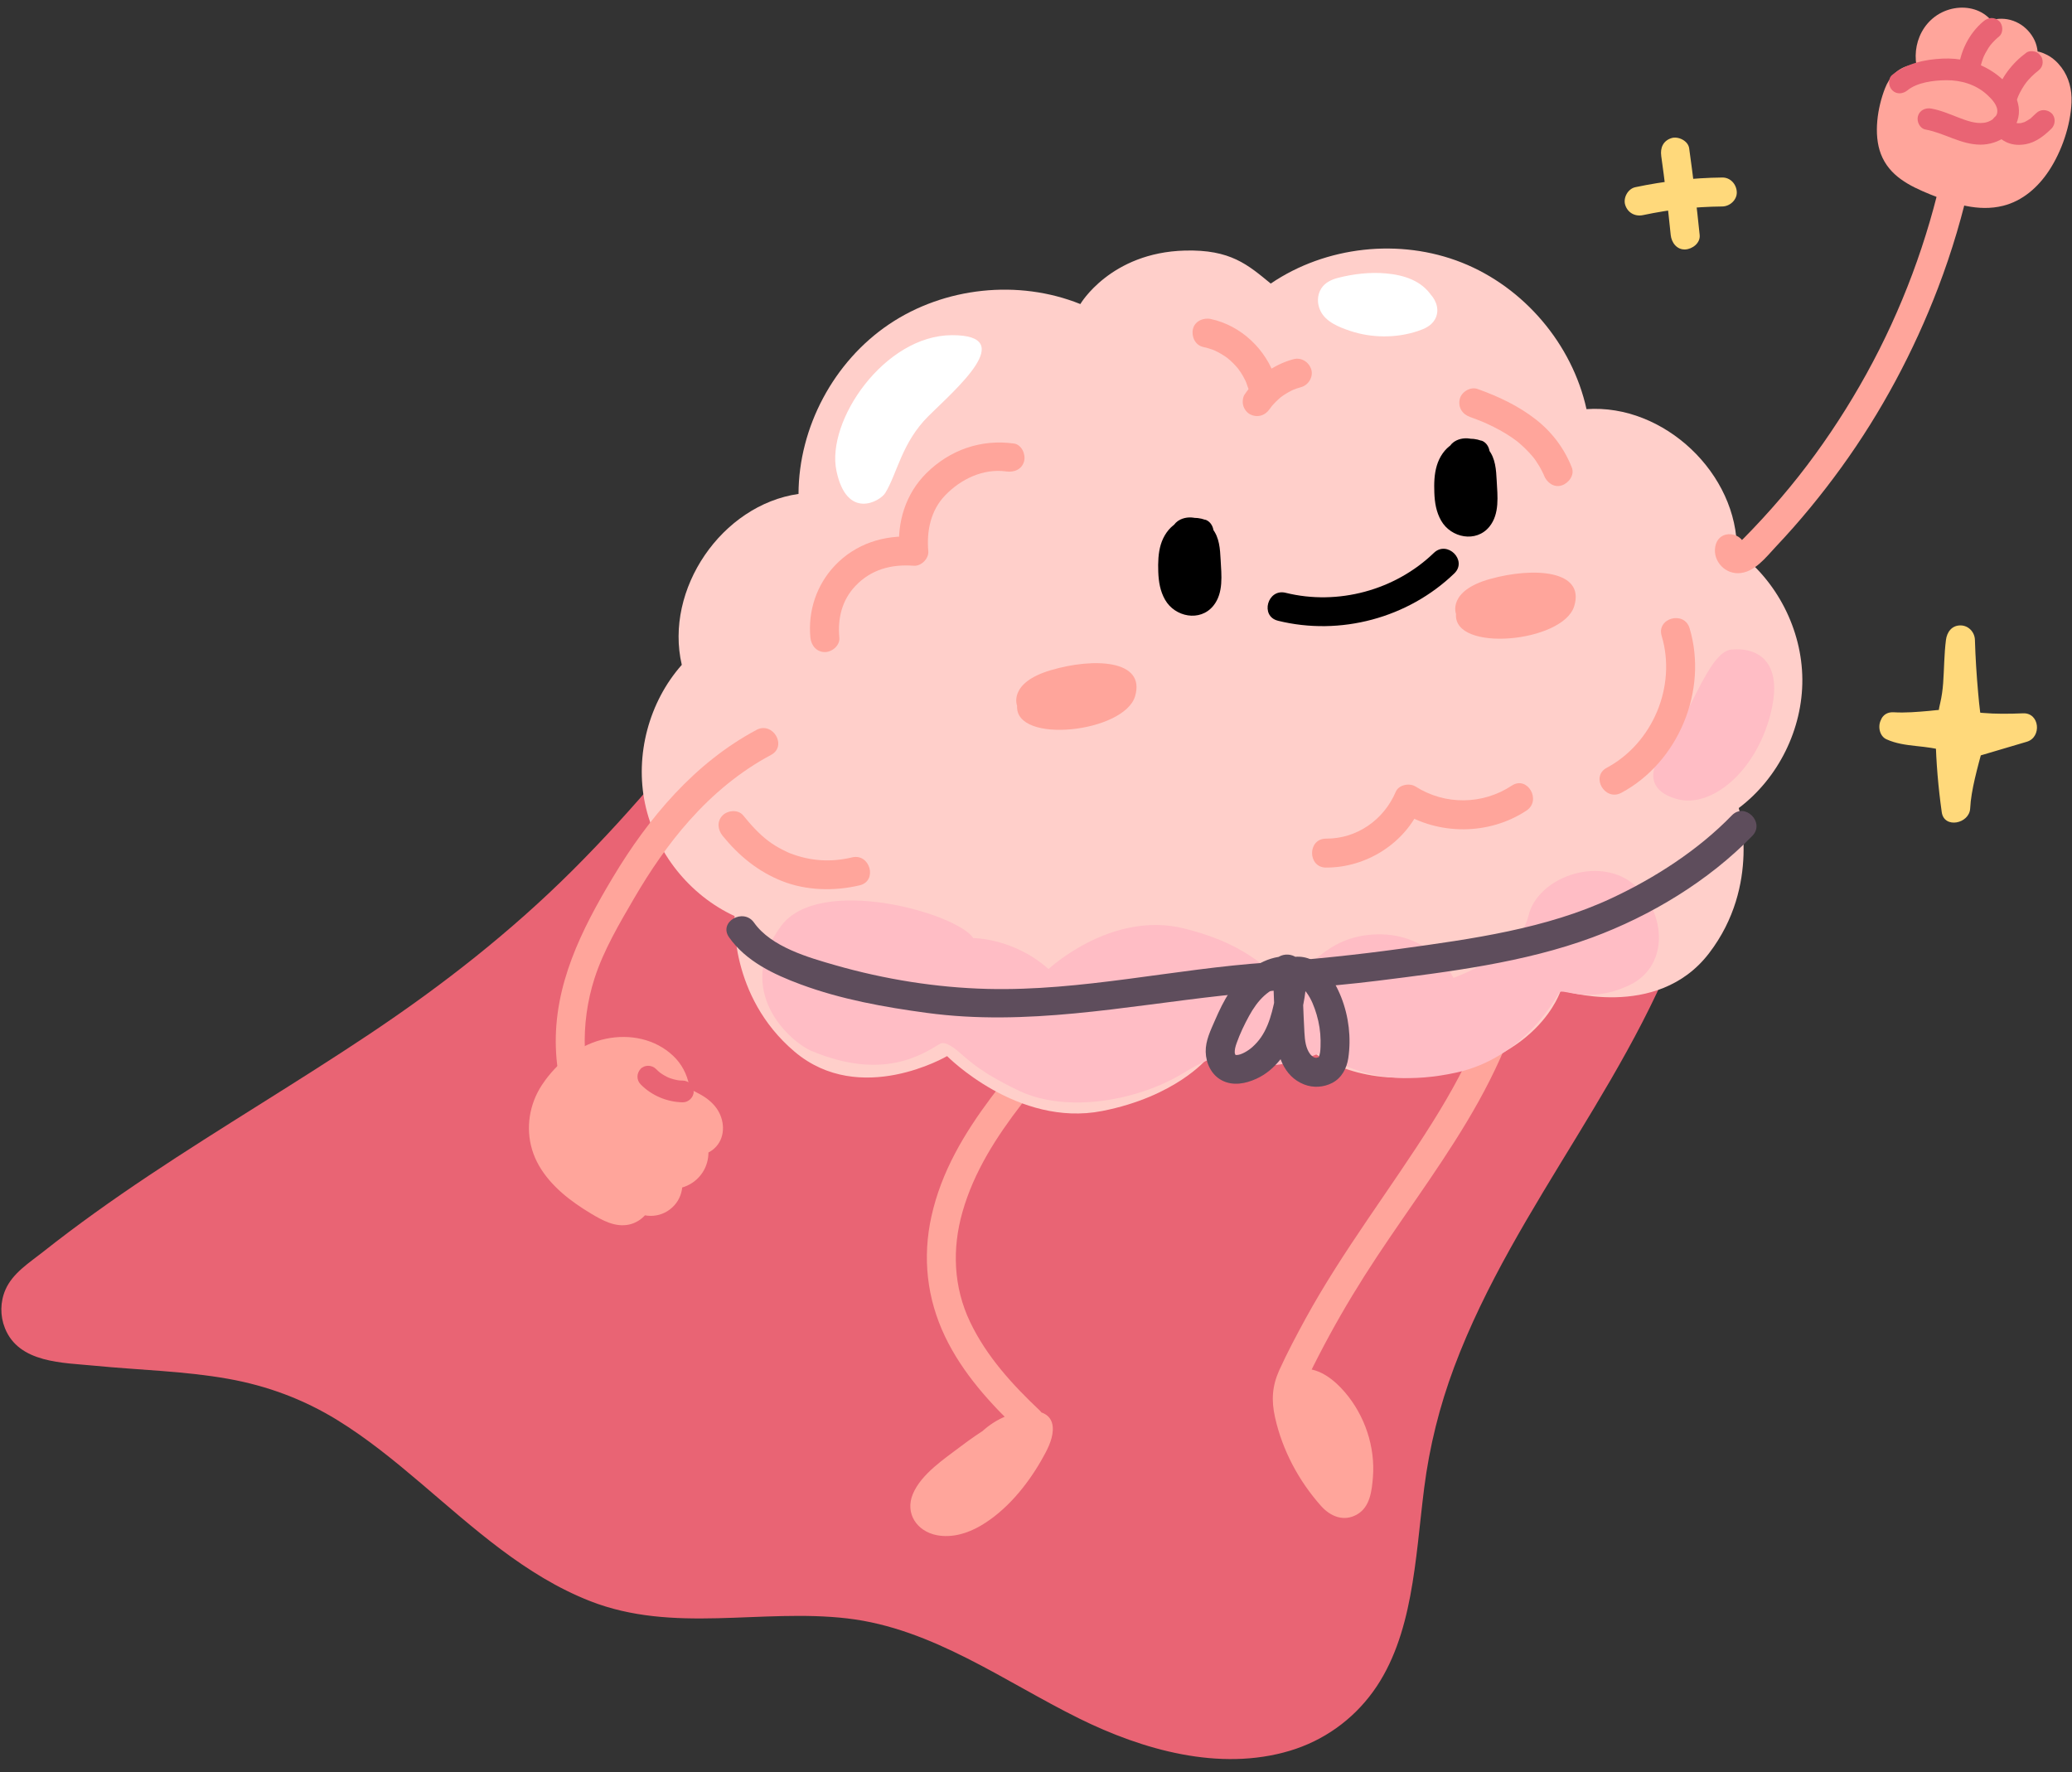 <?xml version="1.0" encoding="UTF-8"?>
<!DOCTYPE svg PUBLIC '-//W3C//DTD SVG 1.0//EN'
          'http://www.w3.org/TR/2001/REC-SVG-20010904/DTD/svg10.dtd'>
<svg data-name="Layer 1" height="749.0" preserveAspectRatio="xMidYMid meet" version="1.0" viewBox="5.9 5.6 875.8 749.0" width="875.8" xmlns="http://www.w3.org/2000/svg" xmlns:xlink="http://www.w3.org/1999/xlink" zoomAndPan="magnify"
><rect x="5.9" y="5.6" width="875.8" height="749.0" fill="#333333" stroke="none"/><g fill="#e96474" id="change1_6"
  ><path d="m434.89,166.18c60.21-20.93,105-6.01,166.2,11.81,61.2,17.83,114.23,69.42,123.07,132.54,7.85,56.06-18.22,111.02-47.25,159.61-29.04,48.59-62.53,96.78-71.96,152.59-6.24,36.94-3.59,80.15-31.41,105.25-27.27,24.6-70.53,18.16-103.8,2.62-33.27-15.54-63.88-38.81-100.11-44.75-32.68-5.36-66.78,4.06-99.02-3.52-55.76-13.12-89.65-72.24-143.38-92.11-32.52-12.03-69.22-8.45-102.97-14.97-13.65-2.64-17.97-19.91-7.31-28.85,61.29-51.4,136.11-85.95,198.15-136.98,69.16-56.89,120.19-132.29,170.21-206.57,0,0,19.14-26.08,49.57-36.66Z"
    /><path d="m436.11,170.61c33.47-11.46,67.38-12.22,101.82-4.93,17.73,3.75,35.12,8.9,52.5,13.98,14.93,4.37,29.36,9.17,43.13,16.52,25.68,13.71,48.35,33.54,64.26,58.01,17.06,26.25,24.93,56.58,22.78,87.83-5.03,73.2-55.02,132.6-88.49,194.69-16.08,29.83-28.59,61.12-33.08,94.87-3.76,28.24-3.22,61.35-21.28,85.1-18.97,24.95-52.32,26.44-80.36,19.08-32.08-8.42-59.03-28.79-88.95-42.29-15.35-6.92-31.26-11.92-48.09-13.38-18.77-1.63-37.58.55-56.37.72-16.84.15-33.42-1.77-48.99-8.47-12.88-5.54-24.67-13.46-35.69-22.05-22.36-17.42-42.45-37.91-66.76-52.75-13.14-8.02-27.36-13.79-42.43-16.99-17.5-3.7-35.42-4.57-53.2-5.95-9.31-.72-18.63-1.56-27.85-3.15-6.18-1.07-11.91-3.13-13.25-10.03-1.31-6.73,3.09-10.75,7.85-14.65,7.08-5.82,14.33-11.41,21.72-16.83,28.55-20.96,58.82-39.4,88.74-58.31,29.74-18.79,59.23-38.15,86.31-60.68,27.05-22.51,51.48-48.02,74.01-75.01,22.34-26.76,42.9-54.96,62.76-83.59,9.99-14.42,19.81-28.95,29.62-43.5.83-1.24,1.63-2.5,2.5-3.71.1-.13.47-.64.05-.07-.48.65.39-.49.53-.65.53-.65,1.06-1.29,1.61-1.93,2.87-3.36,5.95-6.55,9.18-9.57,10.25-9.62,22.18-17.54,35.45-22.3,5.52-1.98,3.14-10.85-2.44-8.85-20.23,7.25-39.59,21.24-52.3,38.76-10.63,14.66-20.28,30.1-30.58,45-10.32,14.93-20.82,29.74-31.67,44.29-21.87,29.35-45.23,57.69-71.16,83.56-26.2,26.14-55.17,48.77-85.92,69.3-30.74,20.53-62.59,39.33-93.33,59.85-15.24,10.17-30.2,20.79-44.57,32.16-5.8,4.59-12.89,8.99-15.95,16-2.25,5.16-2.33,11.06-.24,16.29,5.93,14.85,24.5,14.56,37.97,15.89,18.79,1.85,37.77,2.21,56.39,5.53,16.55,2.95,31.9,8.66,46.21,17.48,12.6,7.76,24.07,17.15,35.33,26.72,22.09,18.78,44.01,38.98,71.4,49.73,35.25,13.84,72.41,3.08,108.84,7.35,36.03,4.23,66.23,26.63,97.92,42.29,26.86,13.27,59.34,22.54,89.05,13.64,14.21-4.26,26.42-12.93,35.14-24.93,8.59-11.82,13.04-26.17,15.73-40.37,2.87-15.11,3.98-30.47,5.91-45.71,2.23-17.54,6.49-34.62,12.69-51.18,26.02-69.46,79.01-125.4,100.81-196.85,10.09-33.09,12.55-68.89,1.38-102.04-9.52-28.25-27.48-53.27-50.03-72.62-11.53-9.89-24.21-18.46-37.75-25.34-14.36-7.3-29.41-12.04-44.82-16.54-33.78-9.87-68.42-19.98-103.99-18.47-17.91.76-35.5,4.43-52.44,10.23-5.56,1.9-3.17,10.77,2.44,8.85Z"
  /></g
  ><g id="change2_1"
  ><path d="m459.75,424.95c-21.49,30.5-51.73,56.87-60.14,94.74-3.87,17.41-1.94,34.78,5.76,50.87,7.35,15.37,19.11,28.34,31.39,39.93.41-3.2.83-6.41,1.24-9.61-9.1,4.53-17.77,9.83-25.87,15.98-7.06,5.35-16.83,11.76-20.37,20.2-3.46,8.24,1.75,15.83,10.12,17.43,6.45,1.23,12.97-.76,18.53-4,10.75-6.28,19.49-16.9,25.62-27.6,2.18-3.82,4.71-8.34,4.88-12.85.26-6.78-5.35-8.54-11.07-7.97-18.71,1.88-29.36,18.8-34.27,35.34-1.3,4.39,3.09,8.91,7.53,7.53,14.75-4.58,25.95-15.37,31.46-29.73,1.78-4.63-3.4-8.46-7.53-7.53-16.46,3.73-29.39,15.45-35.66,30.95-1.97,4.87,3.54,8.1,7.53,7.53,15.35-2.19,27.63-12.89,33.33-27.06,2.94-7.31-8.9-10.48-11.8-3.25-4.17,10.38-13.94,16.96-24.78,18.51l7.53,7.53c4.67-11.56,15.11-19.69,27.11-22.41-2.51-2.51-5.02-5.02-7.53-7.53-3.92,10.2-12.54,17.96-22.91,21.18,2.51,2.51,5.02,5.02,7.53,7.53,1.94-6.53,4.63-13.09,9.11-18.32,2.18-2.54,4.73-4.77,7.75-6.25,1.07-.52,2.16-.93,3.32-1.25,1.28-.35,3.99-.14,5.04-.72-2.72-5.41-4.02-6.91-3.9-4.5.16-.94.18-1.05.04-.31-.22.41-.32,1.19-.47,1.64-.54,1.63-1.39,3.21-2.35,4.93-2.42,4.37-5.29,8.52-8.53,12.32-3.46,4.05-7.29,7.98-11.79,10.87-2.12,1.36-4.34,2.59-6.81,3.18-1.24.29-5.3,1.14-6.03-.17-1.38-2.48,16.69-15.54,18.43-16.8,7.26-5.26,14.97-9.85,23-13.84,3.49-1.74,3.97-7.04,1.24-9.61-11.6-10.94-22.55-22.93-29.48-37.45-7.04-14.75-7.68-30.95-3.22-46.55,9.74-34.08,37.77-58.55,57.61-86.7,4.55-6.45-6.06-12.57-10.57-6.18h0Z" fill="#ffa59b"
  /></g
  ><g id="change2_2"
  ><path d="m642.6,393.65c-1.1,31.55-15.01,60.57-31.53,86.85-17.45,27.76-37.58,53.66-53.35,82.49-3.87,7.08-7.68,14.26-11.03,21.61-3.08,6.77-3.48,12.83-1.86,20.07,3.09,13.87,10.01,26.84,19.43,37.44,4.03,4.53,9.76,6.87,15.42,3.51,5.32-3.16,6.06-9.92,6.52-15.53,1.06-12.94-3.43-26.21-11.84-36.03-4.33-5.05-10.42-10.06-17.44-9.92-7.36.15-11.57,6.68-10.9,13.55,1.56,16.12,10.81,32.22,20.59,44.69,3.68,4.69,9.94.24,10.45-4.33,1.76-15.93-6.03-30.46-13.81-43.77-3.52-6.02-12.92-2.01-11.19,4.72,2.46,9.59,6.48,18.64,12,26.86,3.28,4.89,11.4,3.25,11.4-3.09,0-12.28-4.83-23.83-13.64-32.4-5.65-5.5-14.31,3.15-8.66,8.66,6.55,6.37,10.06,14.61,10.05,23.74,3.8-1.03,7.6-2.06,11.4-3.09-4.98-7.43-8.54-15.28-10.76-23.94-3.73,1.57-7.46,3.14-11.19,4.72,6.77,11.59,13.68,23.7,12.14,37.59,3.48-1.44,6.97-2.89,10.45-4.33-7.47-9.53-12.94-20.59-16.04-32.28-.29-1.09-.62-2.22-.82-3.33l-.24-1.11c.26-1.59.04-1.8-.64-.65,1.65,0,3.41,1.68,4.56,2.66,3.9,3.34,6.92,7.75,8.95,12.45,1.92,4.44,2.95,9.36,3.06,14.19.05,2.41-.07,4.84-.51,7.21-.16.87-.59,1.97-.66,2.88.35-.77.91-.93,1.66-.47-.75-.8-1.49-1.61-2.21-2.43-7.22-8.3-12.41-18.39-15.16-29.02-1.62-6.26-1.24-10.4,1.57-16.2,2.88-5.94,5.91-11.82,9.07-17.62,6.19-11.38,12.93-22.45,20.08-33.26,14.38-21.72,30.15-42.59,42.84-65.39,13.32-23.94,23.11-50.09,24.08-77.7.28-7.88-11.97-7.87-12.24,0h0Z" fill="#ffa59b"
  /></g
  ><g id="change3_1"
  ><path d="m558.87,448.72s16.38,15.21,47.7,11.97c49.64-5.13,59.09-36.61,59.09-36.61,0,0,40.51,13.29,62.62-15.56,22.11-28.85,12.56-61.37,12.56-61.37,16.76-12.64,27.04-33.46,26.88-54.45-.15-20.99-10.73-41.66-27.66-54.06.5-32.79-30.87-62.44-63.57-60.1-6.07-27.54-26.45-51.51-52.66-61.93-26.2-10.42-57.48-7-80.81,8.85-9.67-7.92-16.93-14.46-36.29-13.95-31.47.83-44.19,22.61-44.19,22.61-26.17-10.52-57.45-7.22-80.84,8.54-23.39,15.76-38.2,43.51-38.28,71.71-32.45,4.67-56.8,40.32-49.34,72.25-13.91,15.72-19.85,38.16-15.53,58.7,4.32,20.54,18.79,38.7,37.85,47.48,0,0-2.41,33.81,25.33,57.3,27.74,23.49,64.49,1.89,64.49,1.89,0,0,29.77,30.21,65.53,23.21,30.9-6.05,44.06-21.84,44.06-21.84,0,0,18.01,10.53,43.06-4.63Z" fill="#ffcfca"
  /></g
  ><g id="change2_3"
  ><path d="m360.68,275.1c-.77-8.04,1.06-15.75,6.72-21.76,6.68-7.09,15.26-9.32,24.75-8.61,3.11.23,6.39-3,6.12-6.12-.74-8.65,1.02-17.27,7.11-23.61,6.63-6.9,16.1-11.48,25.85-10.13,3.27.45,6.57-.79,7.53-4.27.79-2.86-.98-7.07-4.27-7.53-13.9-1.93-27.08,2.66-37.05,12.56-8.75,8.68-12.45,20.73-11.4,32.99,2.04-2.04,4.08-4.08,6.12-6.12-12.53-.94-24.67,2.93-33.41,12.19-7.75,8.21-11.38,19.2-10.31,30.41.32,3.29,2.59,6.12,6.12,6.12,3.07,0,6.44-2.81,6.12-6.12h0Z" fill="#ffa59b"
  /></g
  ><g id="change2_4"
  ><path d="m373.29,400.15c7.94,11.69,18.21,22.33,31.19,28.34,14.2,6.58,30.04,7.48,44.48,1.19,3.03-1.32,3.72-5.76,2.2-8.37-1.83-3.13-5.33-3.52-8.37-2.2-22.95,10.01-46.48-6.81-58.92-25.14-4.4-6.48-15.01-.36-10.57,6.18h0Z" fill="#ffa59b"
  /></g
  ><g id="change2_5"
  ><path d="m627.2,181.83c1.86.67,3.71,1.36,5.54,2.12,1.06.44-1.28-.57.55.24.38.17.76.34,1.14.51.95.43,1.88.88,2.81,1.34,3.5,1.76,6.9,3.77,10.01,6.16-.5-.38-.25-.19.09.09.36.3.73.6,1.08.91.64.55,1.27,1.12,1.88,1.71,1.29,1.24,2.51,2.55,3.65,3.93.26.31.77,1.01.26.31.28.38.55.76.82,1.14.48.69.94,1.4,1.37,2.13.48.8.93,1.62,1.35,2.46.17.34.33.68.49,1.01.78,1.66-.41-1.1.25.61,1.16,2.97,4.16,5.37,7.53,4.27,2.89-.93,5.52-4.34,4.27-7.53-3.15-8.06-8.37-14.99-15.19-20.33-7.42-5.8-15.82-9.73-24.66-12.9-3.02-1.08-6.83,1.22-7.53,4.27-.78,3.44,1.04,6.37,4.27,7.53h0Z" fill="#ffa59b"
  /></g
  ><g id="change2_6"
  ><path d="m435.81,303.92s-3.94-9.66,14.22-15.04c18.16-5.38,40.2-4.45,35.66,10.98-4.54,15.42-50.84,20.51-49.88,4.07Z" fill="#ffa59b"
  /></g
  ><g id="change2_7"
  ><path d="m621.33,265.1s-3.78-9.73,14.47-14.8c18.25-5.07,40.27-3.77,35.47,11.58-4.8,15.34-51.18,19.65-49.94,3.23Z" fill="#ffa59b"
  /></g
  ><g id="change4_1"
  ><path d="m380.06,214c-2.13,3.46-16.22,11.67-20.62-9.43-4.4-21.1,20.28-57.21,48.8-57.3,28.51-.09,1.38,22.99-9.91,34.21-11.29,11.22-13.18,24.26-18.26,32.52Z" fill="#fff"
  /></g
  ><g fill="#fff" id="change4_2"
  ><path d="m605.87,133.93c-5.5-8.82-23.43-7.48-33.26-4.86-1.1.29-2.26.67-2.96,1.56-.93,1.2-.7,3,.17,4.24.87,1.24,2.23,2.04,3.59,2.71,9.62,4.78,21.23,5.38,31.3,1.64,1.2-.44,2.55-1.19,2.64-2.46.04-.63-.25-1.23-.6-1.75-2.05-3.08-6.38-4.4-9.8-2.99"
    /><path d="m611.16,130.84c-4.32-6.64-11.82-8.98-19.34-9.67-6.77-.63-13.9.2-20.46,1.9-2.75.72-5.41,1.99-6.99,4.47-1.83,2.88-1.79,6.51-.31,9.52,2.3,4.66,7.85,6.83,12.49,8.39,9.08,3.06,19.48,3.13,28.58.1,2.83-.94,5.64-2.14,7.23-4.84,2.16-3.66.83-7.89-1.89-10.82-3.7-3.99-10-5.68-15.15-3.76-2.99,1.11-5.35,4.19-4.27,7.53.95,2.93,4.32,5.47,7.53,4.27.31-.12.64-.2.95-.32.46-.18.9.07-.14-.01.23.02.53-.08.75,0,.85.29-1-.33-.13-.04.47.16,1.67.71.67.13.29.17.58.33.87.51-1.03-.63.2.1.1.17l.17.18-.34-.44c-.45-2.86,0-3.34,1.49-4.8-.16.16-1.13.55.12.02-.39.17-.82.3-1.22.43-1.53.51-3.09.92-4.67,1.23-.42.08-.84.16-1.27.23-1.06.19.78-.08-.29.05-.75.09-1.5.15-2.25.2-1.72.1-3.44.09-5.15-.02-.43-.03-.86-.07-1.28-.11,0,0-1.05-.12-.47-.04.66.09-.65-.11-.78-.13-.32-.06-.63-.11-.95-.18-1.68-.33-3.35-.78-4.97-1.33-.41-.14-.81-.29-1.21-.43-.09-.03-1.08-.42-.33-.11-.68-.28-1.35-.61-2.01-.94-.58-.3-1.21-.6-1.73-1.01.8.64.09-.02-.03-.17.32.39.55.65.63,1.18.14.83-1,3.29-2,3.13.4.06,1.41-.42,1.85-.53,1.08-.27,2.18-.51,3.27-.71.51-.1,1.03-.19,1.54-.27.57-.09,1.69-.23.43-.08,1.27-.16,2.54-.29,3.81-.37,2.42-.16,4.86-.18,7.29.02.32.03.63.06.95.09,1.53.13-.85-.18,0,0,.68.14,1.36.23,2.04.38.58.13,1.16.28,1.73.45.28.08.56.17.83.26.2.07,1.39.4.47.15-.75-.21-.15-.07.04.02.31.15.62.3.92.47.13.07,1.57.87,1.53.96-.03.08-1.14-1.04-.32-.22.18.18.38.35.56.53-.04-.05.52.57.52.57-.07.04-.87-1.26-.04,0,1.74,2.68,5.5,4.05,8.37,2.2,2.68-1.73,4.06-5.5,2.2-8.37h0Z"
  /></g
  ><g id="change5_1"
  ><path d="m707.64,325.36c-3,3.82-7.14,14.12,7.23,18.01,14.37,3.89,32.92-11.41,39.26-35.42,6.34-24.02-6.57-28.8-16.46-27.79-9.89,1.02-17.94,29.8-30.03,45.2Z" fill="#ffbdc5"
  /></g
  ><g id="change2_8"
  ><path d="m514.41,152.25c1.31.28,2.6.64,3.86,1.09.31.11.62.24.94.35,1.04.39-1.31-.61-.23-.1.55.26,1.11.52,1.65.8,1.14.59,2.24,1.26,3.29,1.98.28.19.54.39.82.58,1.02.71-1.14-.93-.18-.14.52.43,1.03.85,1.53,1.3.95.86,1.84,1.78,2.68,2.76.22.25.43.51.64.77.62.77-.05.04-.24-.32.31.57.79,1.1,1.15,1.64.73,1.12,1.39,2.28,1.97,3.49.14.29.25.63.42.91l-.36-.85c.08.21.17.41.25.62.24.62.46,1.26.66,1.9.96,3.05,4.31,5.32,7.53,4.27s5.3-4.26,4.27-7.53c-3.91-12.45-14.55-22.59-27.4-25.34-3.12-.67-6.77.92-7.53,4.27-.7,3.08.93,6.81,4.27,7.53h0Z" fill="#ffa59b"
  /></g
  ><g id="change2_9"
  ><path d="m542.59,178.46c.35-.51.71-1.01,1.09-1.51l-.96,1.24c1.58-2.03,3.4-3.84,5.44-5.41-.41.32-.83.64-1.24.96,2.05-1.56,4.27-2.85,6.64-3.85l-1.46.62c1.23-.51,2.48-.94,3.76-1.28,3.09-.83,5.29-4.39,4.27-7.53s-4.22-5.17-7.53-4.27c-8.45,2.28-15.69,7.66-20.59,14.86-.86,1.26-1.01,3.29-.62,4.72s1.49,2.96,2.81,3.66c3.1,1.64,6.45.64,8.37-2.2h0Z" fill="#ffa59b"
  /></g
  ><g id="change5_2"
  ><path d="m349.15,449.92c-9.18-3.83-33.47-25.26-13.15-52.86,16.16-21.94,74.24-5.59,81.31,5.06,0,0,16.99-.11,31.79,13.07,0,0,26.51-24.82,57.29-17.15,30.78,7.67,33.81,19.57,43.15,20.07,9.33.5,15.2-17.09,38.51-17.58,23.3-.49,32.2,18.4,32.2,18.4,0,0,27.87-9.72,31.65-26.06,3.78-16.34,28.91-25.23,43.47-14.33,14.56,10.9,16.87,34.96-.55,43.37-17.42,8.41-28.6,1.15-29.87,3.21-1.27,2.06-14.72,27.52-43.38,33.81-38.9,8.54-56.5-8.84-56.5-8.84,0,0-23.08,11.7-46.87,3.03,0,0-3.43.73-12.18,6.08-19.08,11.65-49.1,17.05-69.37,7.46-20.25-9.58-23.79-15.9-28.55-18.78-1.5-.91-3.47-1.95-4.97-1.04-7.88,4.8-24.39,15.4-53.96,3.07Z" fill="#ffbdc5"
  /></g
  ><g id="change2_10"
  ><path d="m311.35,358.89c6.87,8.44,14.98,15.12,25.14,19.13s21.94,4.35,32.79,1.78c7.66-1.82,4.42-13.63-3.25-11.8-9.09,2.16-17.68,1.56-26.28-1.78-.42-.16-.74-.31-.14-.05-.34-.15-.67-.3-1-.45-.7-.32-1.38-.66-2.06-1.01-2.01-1.04-3.96-2.21-5.77-3.57-4.09-3.06-7.56-6.97-10.77-10.91-2.09-2.56-6.49-2.17-8.66,0-2.54,2.54-2.09,6.08,0,8.66h0Z" fill="#ffa59b"
  /></g
  ><g id="change2_11"
  ><path d="m708.26,274.39c6.35,21.19-3.74,45.3-23.22,55.74-6.94,3.72-.77,14.29,6.18,10.57,24.15-12.95,36.7-43.33,28.84-69.56-2.25-7.53-14.07-4.32-11.8,3.25h0Z" fill="#ffa59b"
  /></g
  ><g fill="#ffd97b" id="change6_2"
  ><path d="m708.07,71.51c.75,5.34,1.41,10.38,2.11,16.21.69,5.73,1.32,11.46,1.9,17.2.32,3.18,2.58,6.28,6.12,6.12,3.04-.14,6.47-2.71,6.12-6.12-1.24-12.25-2.74-24.47-4.44-36.66-.45-3.18-4.67-5.2-7.53-4.27-3.49,1.13-4.75,4.12-4.27,7.53h0Z"
    /><path d="m700.38,96.52c2.9-.61,5.82-1.16,8.75-1.63,3.09-.5,4.43-.68,7.49-1.01,5.74-.62,11.5-.95,17.27-1.01,3.2-.03,6.27-2.79,6.12-6.12-.15-3.29-2.69-6.16-6.12-6.12-12.35.13-24.68,1.54-36.76,4.09-3.14.66-5.25,4.52-4.27,7.53,1.07,3.31,4.17,4.98,7.53,4.27h0Z"
  /></g
  ><g id="change2_12"
  ><path d="m731.16,235.66c-1.86,6.06,3.07,12.33,9.44,12.22,6.83-.11,11.78-6.82,16.03-11.32,9.95-10.53,19.17-21.77,27.66-33.51,16.86-23.32,30.5-48.87,40.78-75.74,5.9-15.41,10.56-31.25,14.05-47.37,1.66-7.68-10.14-10.96-11.8-3.25-6.57,30.4-17.46,59.7-32.5,86.93-7.43,13.45-15.81,26.39-25.08,38.65-4.74,6.27-9.75,12.34-14.97,18.22-2.6,2.93-5.24,5.81-7.95,8.64-1.16,1.21-2.32,2.42-3.5,3.61-.72.74-1.45,1.47-2.2,2.18-2.11,1.05-1.49,2.38,1.84,4,2.32-7.55-9.49-10.77-11.8-3.25h0Z" fill="#ffa59b"
  /></g
  ><g fill="#ffa59b" id="change2_15"
  ><path d="m819.94,53.26c7,3.18,14.73,4.71,22.41,4.44,2.48-.09,5.57-.88,6.01-3.32.21-1.13-.27-2.28-.83-3.29-5.5-9.92-18.51-12.81-29.83-12.25-1.89.09-3.85.27-5.5,1.21-3.2,1.81-4.28,5.82-5.07,9.4-1.59,7.24-3.07,15.28.69,21.67,3.25,5.52,9.57,8.32,15.51,10.73,9.21,3.74,19.36,7.42,28.85,4.5,12.03-3.71,18.58-16.65,21.71-28.84,1.25-4.87,2.17-10.03.87-14.89-1.3-4.86-5.38-9.29-10.41-9.49-.89-.03-1.9.01-2.51-.63-.62-.66-.5-1.69-.47-2.59.16-3.88-2.18-7.75-5.69-9.42-3.51-1.66-7.99-1.02-10.89,1.56-.83-4.2-5.03-7.26-9.31-7.4s-8.39,2.3-10.92,5.75c-4.21,5.74-3.89,14.66,1.38,19.45"
    /><path d="m816.86,58.55c8.71,3.82,20.13,7.19,29.69,4.7,4.62-1.21,8.21-5.05,7.94-10-.24-4.44-3.55-8.77-6.75-11.62-6.39-5.7-14.72-8.1-23.11-8.8-3.87-.32-8.18-.47-11.95.51-4.96,1.3-8.2,4.94-10.01,9.57-3.18,8.11-4.95,19.42-1.76,27.76,3.57,9.31,12.11,13.53,20.8,17.07,9.7,3.95,20.33,7.48,30.87,4.84,8.25-2.06,14.78-7.85,19.38-14.82,5.4-8.2,9.15-19.14,9.54-28.96.21-5.24-1.06-10.43-4.22-14.65-1.63-2.18-3.62-4.03-6.04-5.31-1.02-.54-2.17-1.01-3.29-1.31-.85-.2-1.72-.34-2.59-.42-1.18-.19-1.32-.16-.42.11l2.2,2.2-.41-.76.84,3.09c-.33-3.19-.25-6.04-1.65-9.04-1.41-3-3.77-5.61-6.67-7.23-6.28-3.52-13.37-2.01-18.77,2.26,3.41.9,6.82,1.8,10.23,2.7-3.48-13.21-19.66-14.89-28.68-6.35-8.37,7.91-8.58,22.04-.4,30.11,5.61,5.54,14.27-3.11,8.66-8.66-2.99-2.95-3.36-8.01-.84-11.43,2.15-2.93,8.16-5.38,9.47-.41,1.28,4.85,6.77,5.44,10.23,2.7,1.53-1.21,4.03-.82,5.22.63,1.04,1.27.81,2.3.89,3.83.11,2.17.71,4.41,2.29,5.99,2.49,2.49,5.74,1.44,8.4,3.06,2.35,1.43,3.24,4.47,3.34,7.05.27,6.34-2.1,13.57-4.83,19.24-2.6,5.39-6.11,10.62-11.61,13.37-6.88,3.44-14.92,1.18-21.73-1.24-5.58-1.98-13.16-4.2-17.06-8.97-4.27-5.22-2.17-13.34-.75-19.25.53-2.2.82-4.59,3.3-5.06,2.93-.55,6.49-.21,9.42.16,5.69.73,12.12,2.82,15.52,7.76l.26.4c.7,1.7,1.25,1.07,1.64-1.89-.28-.19-.71.24-1.05.13-1.73-.59-4.5,0-6.4-.19-4.4-.43-8.88-1.64-12.93-3.41-3.02-1.33-6.57-.89-8.37,2.2-1.52,2.6-.85,7.04,2.2,8.37h0Z"
  /></g
  ><g id="change1_1"
  ><path d="m842.76,35.79c.02-.19.03-.38.05-.56.01-.11.13-1.06.02-.23-.09.75,0,.07.02-.09.04-.23.08-.46.13-.7.15-.79.34-1.56.57-2.33.24-.82.54-1.61.84-2.4.21-.56-.39.86-.13.31.1-.21.19-.43.29-.64.18-.38.37-.76.57-1.14.38-.71.79-1.4,1.22-2.07.23-.35.47-.7.72-1.05.09-.12.5-.65.06-.1-.47.59.06-.07.17-.2,1.08-1.31,2.29-2.51,3.6-3.59,1.86-1.53,1.71-4.92,0-6.49-1.98-1.82-4.51-1.63-6.49,0-6.38,5.26-10.12,13.11-10.83,21.28-.21,2.4,2.26,4.69,4.59,4.59,2.66-.12,4.37-2.02,4.59-4.59h0Z" fill="#e96474"
  /></g
  ><g id="change1_2"
  ><path d="m858.5,47.51c.23-.66.47-1.3.74-1.94l-.46,1.1c1.03-2.41,2.37-4.67,3.97-6.75l-.72.93c1.57-2,3.37-3.8,5.39-5.36l-.93.72c.18-.14.37-.28.55-.42.99-.73,1.77-1.51,2.11-2.74.3-1.1.17-2.56-.46-3.54-.63-.98-1.57-1.84-2.74-2.11s-2.56-.26-3.54.46c-3.11,2.29-5.71,4.87-8.01,7.98-2.08,2.79-3.62,5.95-4.76,9.23-.79,2.27.9,5.12,3.21,5.65,2.56.58,4.8-.77,5.65-3.21h0Z" fill="#e96474"
  /></g
  ><g id="change1_3"
  ><path d="m812.21,43.73c4.07-3.3,11-4.18,16.31-4.23,6.28-.06,12.6,1.83,17.29,6.14,1.94,1.78,4.74,4.63,4.28,7.56-.39,2.49-3.3,3.98-5.55,4.29-3.69.51-7.5-.94-10.88-2.23-3.76-1.44-7.44-3.05-11.43-3.77-2.44-.44-4.95.67-5.65,3.21-.61,2.23.75,5.2,3.21,5.65,7.96,1.45,14.91,6.36,23.19,6.39,7.6.03,15.48-4.86,16.24-12.94.75-7.93-5.88-14.78-12.16-18.59-6.03-3.65-13.1-5.16-20.1-4.84-7.51.34-15.3,2.06-21.25,6.88-1.93,1.56-1.62,4.87,0,6.49,1.9,1.9,4.56,1.57,6.49,0h0Z" fill="#e96474"
  /></g
  ><g id="change1_4"
  ><path d="m848.76,61.85c1.7,1.63,3.47,3.12,5.65,4.04,2.47,1.04,5.1,1.12,7.72.66,4.29-.76,7.9-3.63,10.91-6.61,1.71-1.69,1.82-4.82,0-6.49s-4.67-1.81-6.49,0c-.57.57-1.16,1.13-1.77,1.66-.21.18-.66.72-.93.78.53-.41.6-.46.21-.17-.16.12-.33.23-.49.35-.59.4-1.2.72-1.82,1.06-.45.21-.36.18.27-.09-.19.08-.38.15-.57.21-.38.13-.77.25-1.17.34-.2.05-.4.09-.6.12.72-.09.83-.1.32-.05-.4.01-.8,0-1.2.02-.98.03.98.25.03.02-.09-.02-1.17-.26-1.15-.31.63.28.72.32.26.1-.18-.09-.36-.19-.54-.3-.17-.11-.35-.22-.51-.33-.4-.29-.34-.23.19.16-.27-.05-.73-.63-.93-.81-.3-.28-.6-.56-.9-.85-1.74-1.66-4.79-1.85-6.49,0-1.65,1.8-1.85,4.72,0,6.49h0Z" fill="#e96474"
  /></g
  ><g id="change7_3"
  ><path d="m512.87,230.89c-3.6-1.41-7.79,1.04-9.61,4.45-1.82,3.41-1.85,7.46-1.71,11.32.11,3.19.35,6.52,1.96,9.27,1.62,2.75,5.03,4.71,8.04,3.64,4.22-1.5,4.73-7.17,4.49-11.65-.12-2.25-.24-4.5-.36-6.75-.14-2.68-.33-5.5-1.74-7.78-1.42-2.28-4.5-3.77-6.88-2.51"
    /><path d="m515.36,225.32c-4.33-1.53-8.41-.93-12.29,1.47-3.25,2-5.45,5.43-6.53,9.01s-1.2,7.6-1.06,11.51c.15,4.15.79,8.15,2.88,11.8,4.16,7.3,14.82,9.44,20.41,2.52,4.38-5.42,3.41-12.98,3.07-19.43-.24-4.52-.5-9.4-3.46-13.1-3.13-3.91-8.78-6.14-13.55-3.9-2.88,1.35-4.84,4.78-3.43,7.92,1.28,2.86,4.83,4.89,7.92,3.43.51-.24.71-.11-.48,0,.28-.03.74.03-.05-.08-.98-.13-.09.05.15.06.62.03-.52-.08-.56-.17.03.07.71.23.73.35l-.32-.19c-.43-.27-.43-.25,0,.07.14.23.32.6.05.01-.42-.92.2.31.21.4,0-.08-.5-1.26-.09-.05.08.22.15.49.25.7.38.79-.14-1.01-.02-.14.03.25.09.5.13.75.21,1.36.27,2.73.34,4.1.14,2.55.36,5.11.38,7.67,0,.19,0,.38,0,.57.04.81.11-1.3,0-.49-.06.44-.06.9-.11,1.34s-.12.88-.21,1.31c-.04.18-.08.36-.12.55-.22,1.16.4-.85.09-.29-.07.13-.52.96-.49,1.13-.09-.56.78-1.04.28-.46-.07.08-.42.47-.42.52,0,.03.98-.91.52-.51-.22.19-.85.49,0,.09,1-.47.18-.07.08-.06-1.23.11,1.09,0,.26-.02-.23,0-1.15.1-.19.06s.19-.07.02-.06c-.78.05-.01-.58.34.12-.03-.06-.5-.23-.57-.25-.74-.24.85.69.25.18-.16-.13-.34-.26-.51-.38-.96-.68.14.24.16.25-.24-.09-.52-.63-.65-.83-.08-.11-.33-.39-.34-.53l.3.5-.2-.46c-.09-.31-.24-.64-.34-.94-.04-.11-.28-.93-.07-.17.23.81-.03-.23-.07-.43-.04-.25-.08-.5-.12-.75-.09-.67-.16-1.35-.2-2.02-.09-1.24-.13-2.48-.14-3.73,0-.24,0-.49,0-.73-.01-1.18-.03-.02-.02.17-.05-.63.07-1.31.14-1.94.08-.72.2-1.43.36-2.13.04-.19.07-.53.17-.7-.63,1.02-.07.33.09-.06.09-.22.2-.44.29-.66.55-1.33-.5.57-.07.04.17-.21.31-.44.49-.65.42-.51.77-.42-.15.04.43-.22.89-.7,1.28-.99.62-.46.24.23-.33.18.16.01.58-.24.73-.3,1.03-.45-.36.19-.46.08.05.05.88-.09.96-.11.58-.15-.59.05-.68-.02.19.02.38.05.57.09.45.1.26.04-.57-.18,3,1.06,6.78.16,8.07-3.07,1.14-2.86.14-6.93-3.07-8.07h0Z"
  /></g
  ><g id="change7_2"
  ><path d="m629.56,197.45c-3.6-1.41-7.79,1.04-9.61,4.45-1.82,3.41-1.85,7.46-1.71,11.32.11,3.19.35,6.52,1.96,9.27,1.62,2.75,5.03,4.71,8.04,3.64,4.22-1.5,4.73-7.17,4.49-11.65-.12-2.25-.24-4.5-.36-6.75-.14-2.68-.33-5.5-1.74-7.78-1.42-2.28-4.5-3.77-6.88-2.51"
    /><path d="m632.05,191.88c-4.33-1.53-8.41-.93-12.29,1.47-3.25,2-5.45,5.43-6.53,9.01-1.13,3.76-1.2,7.6-1.06,11.51.15,4.15.79,8.15,2.88,11.8,4.16,7.3,14.82,9.44,20.41,2.52,4.38-5.42,3.41-12.98,3.07-19.43-.24-4.52-.5-9.4-3.46-13.1-3.13-3.91-8.78-6.14-13.55-3.9-2.88,1.35-4.84,4.78-3.43,7.92,1.28,2.86,4.83,4.89,7.92,3.43.51-.24.71-.11-.48,0,.28-.03.74.03-.05-.08-.98-.13-.09.05.15.06.62.03-.52-.08-.56-.17.03.07.71.23.73.35l-.32-.19c-.43-.27-.43-.25,0,.07.14.23.32.6.05.01-.42-.92.2.31.21.4,0-.08-.5-1.26-.09-.05.08.22.15.49.25.7.38.79-.14-1.01-.02-.14.03.25.09.5.13.75.21,1.36.27,2.73.34,4.1.14,2.55.36,5.11.38,7.67,0,.19,0,.38,0,.57.04.81.11-1.3,0-.49-.06.44-.06.9-.11,1.34s-.12.88-.21,1.31c-.04.18-.08.36-.12.55-.22,1.16.4-.85.09-.29-.07.13-.52.96-.49,1.13-.09-.56.78-1.04.28-.46-.07.08-.42.47-.42.52,0,.03.98-.91.52-.51-.22.19-.85.49,0,.09,1-.47.18-.07.08-.06-1.23.11,1.09,0,.26-.02-.23,0-1.15.1-.19.06s.19-.07.02-.06c-.78.05-.01-.58.34.12-.03-.06-.5-.23-.57-.25-.74-.24.85.69.25.18-.16-.13-.34-.26-.51-.38-.96-.68.14.24.16.25-.24-.09-.52-.63-.65-.83-.08-.11-.33-.39-.34-.53l.3.5-.2-.46c-.09-.31-.24-.64-.34-.94-.04-.11-.28-.93-.07-.17.23.81-.03-.23-.07-.43-.04-.25-.08-.5-.12-.75-.09-.67-.16-1.35-.2-2.02-.09-1.24-.13-2.48-.14-3.73,0-.24,0-.49,0-.73-.01-1.18-.03-.02-.02.17-.05-.63.07-1.31.14-1.94.08-.72.2-1.43.36-2.13.04-.19.07-.53.17-.7-.63,1.02-.07.33.09-.06.09-.22.2-.44.29-.66.55-1.33-.5.57-.07.04.17-.21.31-.44.49-.65.42-.51.77-.42-.15.04.43-.22.89-.7,1.28-.99.62-.46.24.23-.33.18.16.01.58-.24.73-.3,1.03-.45-.36.19-.46.08.05.05.88-.09.96-.11.58-.15-.59.05-.68-.02.19.02.38.05.57.09.45.1.26.04-.57-.18,3,1.06,6.78.16,8.07-3.07,1.14-2.86.14-6.93-3.07-8.07h0Z"
  /></g
  ><g id="change7_1"
  ><path d="m546.06,267.97c26.36,6.52,55.01-1.15,74.56-20.01,5.68-5.48-2.98-14.13-8.66-8.66-16.38,15.8-40.56,22.33-62.65,16.86-7.65-1.89-10.91,9.91-3.25,11.8h0Z"
  /></g
  ><g
  ><g fill="#ffa59b" id="change2_16"
    ><path d="m241.65,465.21c8.41-11.61,20.3-15.49,28.5-15.28,10.6.27,19.37,6.87,20.93,14.93.33,1.7.44,3.55,1.49,4.93.91,1.2,2.37,1.83,3.75,2.45,2.66,1.2,5.33,2.61,7.16,4.89,1.83,2.27,2.62,5.6,1.21,8.16-1.41,2.55-5.4,3.51-7.37,1.37,2.41,3.15,2.6,7.82.46,11.15-2.14,3.34-6.46,5.11-10.33,4.24,1.8,3.24.85,7.74-2.12,9.96-2.96,2.22-7.55,1.88-10.15-.76.7,3.03-2.37,5.88-5.46,6.13-3.1.26-6.04-1.27-8.73-2.81-11.07-6.33-22.37-14.86-25.1-27.31-2.72-12.4,5.27-26.21,17.37-30.03"
      /><path d="m246.94,468.3c6.97-9.35,20.63-16.07,31.63-10.04,2.33,1.28,4.45,3.03,5.68,5.43,1.49,2.92,1.17,6.33,3.04,9.18,2.41,3.67,6.45,4.34,9.83,6.69.54.37,1.07.73,1.47,1.26.21.27.55,1.36.7,1.42.71.31-1.01-.42.67-.55.27-.02,3.23,1.97,1.68.62-4.92-4.29-13.76,1.32-9.61,7.42,1.67,2.46,1.16,7.09-2.95,6.4-5.42-.91-9.29,3.96-6.91,8.99.81,1.72-1.43,2.87-2.66,1.78-3.53-3.13-11.09-1.37-10.45,4.33.24,2.12.26-.14.37-.12-.21-.03-.53.26-.86.15-1.63-.56-2.98-1.14-4.49-1.99-3.04-1.72-6.02-3.59-8.85-5.65-4.95-3.59-9.71-8.21-12.18-13.91-4.41-10.19,1.29-23.03,11.83-26.6,7.42-2.52,4.23-14.34-3.25-11.8-19.22,6.52-28.08,29.35-17.89,47,5.04,8.73,13.42,15.11,21.92,20.21,4.84,2.9,10.3,5.95,16.16,4.67,5.38-1.18,10.15-6.19,9.49-11.96-3.48,1.44-6.97,2.89-10.45,4.33,5.08,4.5,12.59,5.49,18.19,1.24,5.65-4.3,6.6-11.7,3.69-17.85-2.3,3-4.61,5.99-6.91,8.99,6.56,1.1,13.11-.94,16.95-6.65,3.54-5.27,3.37-12.52-.17-17.73-3.2,2.47-6.41,4.94-9.61,7.42,4.58,3.98,11.37,3.91,15.58-.71,4.12-4.52,3.57-11.49.19-16.23-1.89-2.64-4.51-4.63-7.37-6.13-1.14-.6-2.41-1.32-3.63-1.74-.98-.67-1.04-.62-.16.15-.18-.68-.32-1.36-.43-2.05-.96-4.76-3.18-9.02-6.74-12.39-7.59-7.19-18.4-9.31-28.43-7.22-10.58,2.2-19.27,8.95-25.62,17.47-1.98,2.65-.43,6.84,2.2,8.37,3.12,1.83,6.39.46,8.37-2.2h0Z"
    /></g
    ><g id="change1_5"
    ><path d="m276.66,463.9c4.66,4.77,11.18,7.52,17.84,7.62,2.4.04,4.7-2.14,4.59-4.59-.11-2.52-2.02-4.55-4.59-4.59-.79-.01-1.57-.07-2.36-.16l1.22.16c-1.88-.25-3.7-.75-5.46-1.48l1.1.46c-1.67-.72-3.23-1.63-4.67-2.74l.93.72c-.74-.59-1.45-1.22-2.11-1.89-1.68-1.72-4.83-1.81-6.49,0-1.7,1.85-1.79,4.65,0,6.49h0Z" fill="#e96474"
    /></g
  ></g
  ><g id="change2_13"
  ><path d="m325.65,314.12c-26.11,13.92-45.63,37.18-60.65,62.24-13.35,22.27-25.04,45.56-24.14,72.16.41,12.09,3.32,25.83,13.25,33.78,6.09,4.87,14.81-3.73,8.66-8.66-7.32-5.86-9.27-15.55-9.65-24.49-.43-10.15.99-20.45,4.11-30.12,3.79-11.75,10.46-23.04,16.66-33.67,6.81-11.68,14.46-22.92,23.47-33.02,9.92-11.12,21.28-20.63,34.46-27.66,6.95-3.71.78-14.28-6.18-10.57h0Z" fill="#ffa59b"
  /></g
  ><g id="change8_1"
  ><path d="m314.06,401.77c7.18,10.18,18.93,15.71,30.3,19.92,17.08,6.33,35.28,9.6,53.27,12.03,42.13,5.71,83.3-2.72,125.06-7.32,21.77-2.4,43.6-3.52,65.36-6.24,30.33-3.79,62.01-7.66,90.83-18.3,24.69-9.12,49.26-23.93,67.71-42.97,5.49-5.66-3.16-14.32-8.66-8.66-14.24,14.69-32.48,26.43-50.89,35.04-27.55,12.89-59.13,17.23-88.99,21.33-18.71,2.57-37.46,4.55-56.3,5.83-39.59,2.67-78.65,12.16-118.48,11.16-21.57-.54-43.48-4.06-64.23-10-11.39-3.26-27.15-7.71-34.42-18.01-4.51-6.39-15.12-.28-10.57,6.18h0Z" fill="#5e4d5c"
  /></g
  ><g id="change2_14"
  ><path d="m566.4,372.3c16.94.08,33.35-10.18,40.04-25.88l-8.37,2.2c15.93,10.13,37.25,10.01,53.02-.39,6.55-4.32.42-14.92-6.18-10.57-12.32,8.13-28.2,8.32-40.67.39-2.54-1.61-7.11-.78-8.37,2.2-5.07,11.9-16.42,19.88-29.47,19.82-7.88-.04-7.89,12.2,0,12.24h0Z" fill="#ffa59b"
  /></g
  ><g id="change6_1"
  ><path d="m806.33,318.9c4.17.24,8.34-.03,12.5-.37,1.83-.15,3.66-.33,5.49-.49.71-.06,1.44-.09,2.15-.18.28-.03,2.1,0,.9-.19-.9-.52-1.8-1.05-2.7-1.57,3.51,2.72,7.84,2.56,10.66-1.19,2.19-2.91,2.09-7.08,2.77-10.24,2.04-9.41,1.35-19.11,2.56-28.62h-12.24c.34,11.4,1.04,22.9,2.69,34.2.62,4.26,2.83,9.2,8.29,7.73,2.86-.77,4.59-3.46,4.67-6.32.11-4.11-2.63-6.83-6.62-7.25-2.23-.24-4.09,1.39-5.28,3.03-3.22,4.42,1.11,9.26,5.24,10.62,2.92.96,6.18,1.14,9.23,1.3,4.76.26,9.55.21,14.31-.02-.54-4.01-1.08-8.01-1.63-12.02-7.57,2.24-15.38,4.11-22.81,6.75-5.09,1.81-5.55,9.02-6.63,13.59-1.51,6.4-3.16,13.01-3.47,19.6l12.02-1.63c-1.31-9.35-1.97-18.79-2.15-28.23-.06-2.9-1.9-4.94-4.49-5.9-4.05-1.51-8.43-1.96-12.7-2.44-2.96-.34-7.53-.58-9.67-1.56-3-1.38-6.59-.85-8.37,2.2-1.54,2.63-.82,6.99,2.2,8.37,7.99,3.66,17.12,2.2,25.29,5.24-1.5-1.97-3-3.93-4.49-5.9.21,10.55,1.13,21.03,2.59,31.48.99,7.1,11.72,4.92,12.02-1.63.35-7.62,3.15-17.39,5.36-25.65-1.42,1.42-2.85,2.85-4.27,4.27,7.61-2.25,15.23-4.51,22.84-6.76,6.42-1.9,5.48-12.36-1.63-12.02-3.09.15-6.19.2-9.29.17-2.42-.02-4.84-.1-7.26-.31-1.42-.12-.93,0-2.26-.31-.29-.07-.74-.26-1.03-.25-.88.03.14,0,.62.43.52.9,1.05,1.8,1.57,2.7l-.11-.4c-.21,1.57-.41,3.14-.62,4.72l.16-.22c-1.76,1.01-3.52,2.02-5.28,3.03l.27.03c-1.76-1.01-3.52-2.02-5.28-3.03l.22.35c-.28-1.03-.56-2.06-.84-3.09.15-.67.39-1.32.71-1.93,1.22-.94,2.44-1.88,3.66-2.81h-.05c1.98.54,3.97,1.06,5.95,1.58,2.51,2.25,1.32,3.15,1.13,1.2-.04-.46-.16-.94-.23-1.4-.17-1.09.03.3-.07-.49-.38-2.92-.66-5.86-.92-8.79-.66-7.39-1.13-14.8-1.35-22.22-.1-3.31-2.74-6.12-6.12-6.12-3.66,0-5.7,2.83-6.12,6.12-.78,6.08-.75,12.2-1.19,18.3-.21,2.86-.6,5.61-1.24,8.4-.28,1.23-.56,2.38-.71,3.64-.29,2.58-.63,1.31,1.08.33,1.57-.21,3.14-.41,4.72-.62l-.21-.04c.9.52,1.8,1.05,2.7,1.57-3.76-2.91-7.91-1.95-12.31-1.56-4.96.44-9.96.87-14.94.58-7.87-.46-7.84,11.78,0,12.24h0Z" fill="#ffd97b"
  /></g
  ><g id="change8_2"
  ><path d="m546.29,410.06c-8.76,1.45-15.79,7.69-20.61,14.83-2.51,3.72-4.41,7.8-6.2,11.9-1.84,4.24-4.06,8.67-3.95,13.42.12,4.84,2.41,9.73,6.83,12.04,4.72,2.46,10.02,1.41,14.63-.7,8.05-3.69,13.35-11.46,16.49-19.46,1.87-4.76,3.02-9.82,3.83-14.85.85-5.26,1.01-10.74-2.01-15.4s-11.67-3.28-11.4,3.09c.38,9.19.6,18.39,1.15,27.57.52,8.65,3.26,18.01,12.09,21.48,3.86,1.52,8.29,1.24,11.96-.7,3.94-2.08,6.07-6.17,6.7-10.43,1.27-8.54.21-17.57-2.94-25.61s-9.46-18.12-19.64-17.21c-3.29.29-6.12,2.6-6.12,6.12,0,3.08,2.81,6.42,6.12,6.12.45-.06.9-.08,1.35-.06-.53-.1-.43-.06.31.11-.78-.33.78.39.94.49.6.39,1.83,1.65,2.28,2.24,2.07,2.76,3.36,6.16,4.33,9.44,1.05,3.58,1.61,7.17,1.66,10.9.02,1.55-.02,3.82-.2,4.96-.1.63-.43,1.83-.55,2.11.11-.25-.8.47.02.07.57-.28-1.97.41-.77.21-.76-.04-.87-.03-.33.05-.32-.06-.64-.15-.95-.26-.29-.11-1.21-.82-1.62-1.36-1.85-2.47-2.24-5.7-2.43-9.1-.5-9.04-.75-18.09-1.13-27.14-3.8,1.03-7.6,2.06-11.4,3.09.95,1.46.97,2.14.93,3.84-.04,1.97-.34,3.26-.74,5.3-.79,3.99-1.72,8.05-3.29,11.81s-3.5,6.61-6.35,9.18c-1.77,1.6-4.84,3.44-6.78,3.39-.96-.03-.76-.44-.27.1-.22-.24-.45-1.19-.41-.74-.13-1.57.25-2.88.8-4.44,1.39-3.92,3.25-7.8,5.24-11.44,3.59-6.55,8.38-11.93,15.68-13.15,3.26-.54,5.08-4.58,4.27-7.53-.95-3.46-4.26-4.82-7.53-4.27h0Z" fill="#5e4d5c"
  /></g
></svg
>
